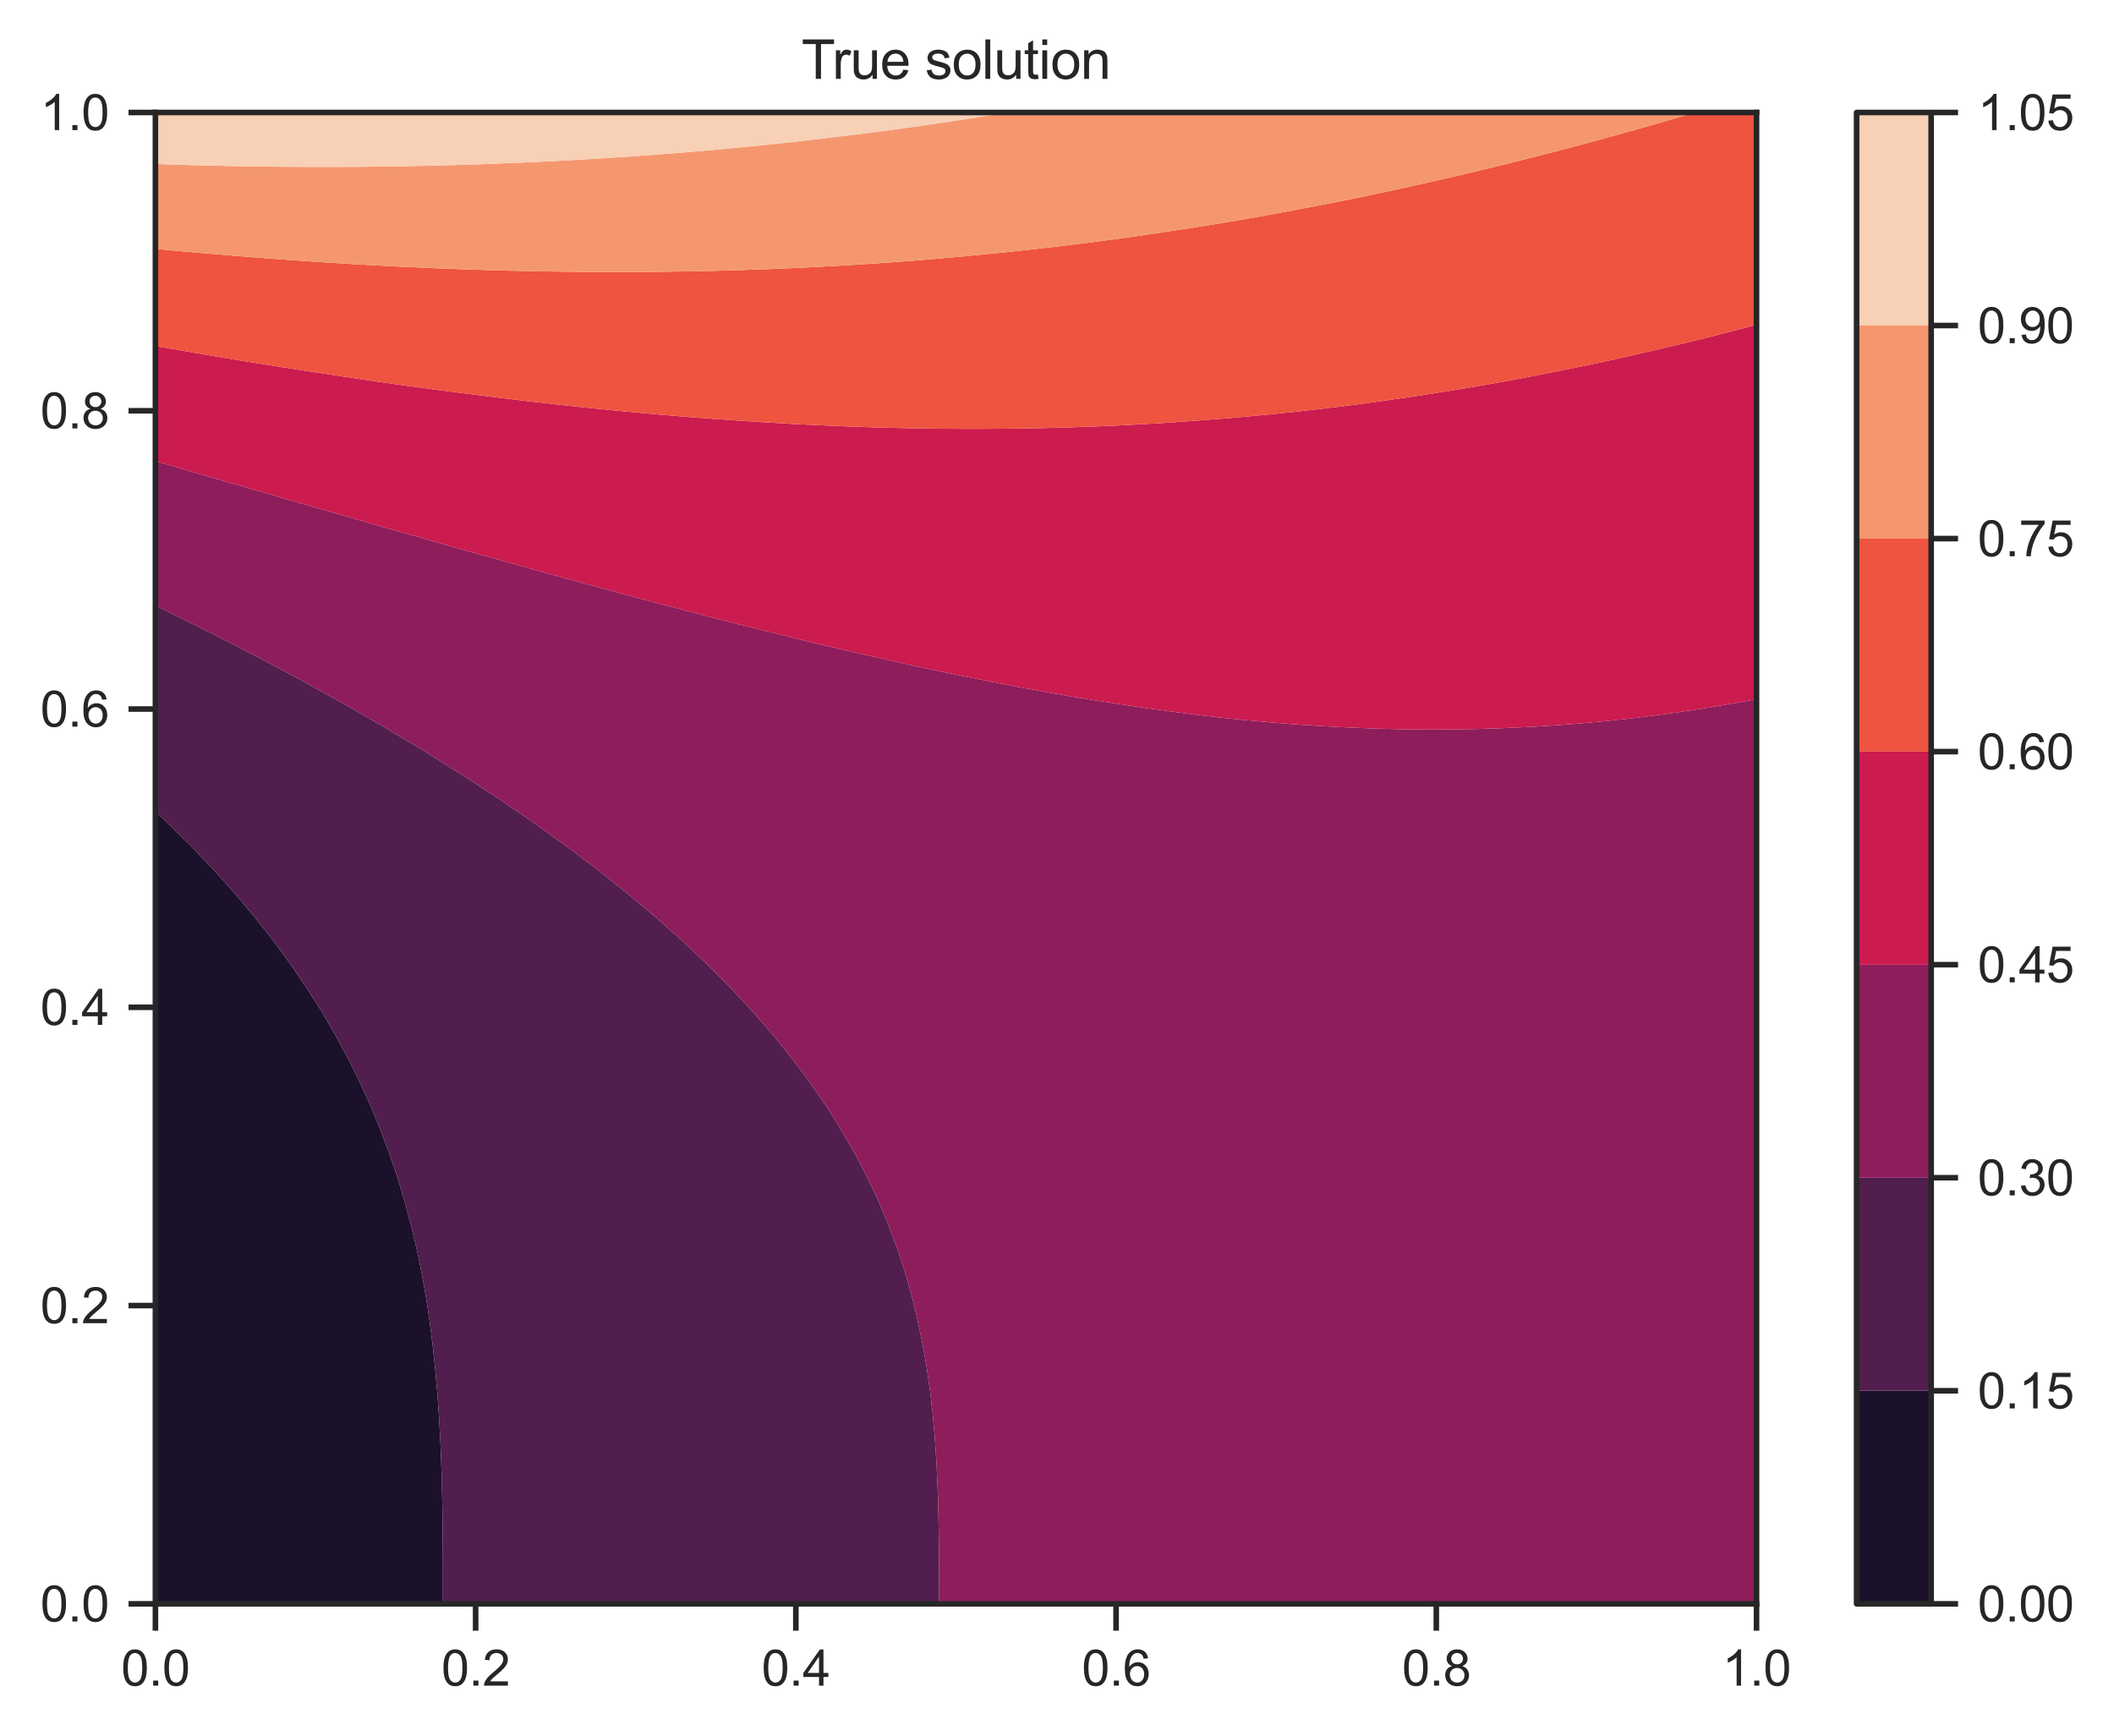 <?xml version="1.0" encoding="utf-8" standalone="no"?>
<!DOCTYPE svg PUBLIC "-//W3C//DTD SVG 1.1//EN"
  "http://www.w3.org/Graphics/SVG/1.1/DTD/svg11.dtd">
<svg xmlns:xlink="http://www.w3.org/1999/xlink" width="377.215pt" height="309.731pt" viewBox="0 0 377.215 309.731" xmlns="http://www.w3.org/2000/svg" version="1.1">
 <defs>
  <style type="text/css">*{stroke-linejoin: round; stroke-linecap: butt}</style>
 </defs>
 <g id="figure_1">
  <g id="patch_1">
   <path d="M 0 309.731 
L 377.215 309.731 
L 377.215 0 
L 0 0 
z
" style="fill: #ffffff"/>
  </g>
  <g id="axes_1">
   <g id="patch_2">
    <path d="M 27.732 286.183 
L 313.428 286.183 
L 313.428 20.072 
L 27.732 20.072 
z
" style="fill: #ffffff"/>
   </g>
   <g id="matplotlib.axis_1">
    <g id="xtick_1">
     <g id="line2d_1">
      <defs>
       <path id="m7292c9a849" d="M 0 0 
L 0 4.8 
" style="stroke: #262626"/>
      </defs>
      <g>
       <use xlink:href="#m7292c9a849" x="27.732" y="286.183" style="fill: #262626; stroke: #262626"/>
      </g>
     </g>
     <g id="text_1">
      <!-- 0.0 -->
      <g style="fill: #262626" transform="translate(21.616 300.782) scale(0.088 -0.088)">
       <defs>
        <path id="ArialMT-30" d="M 266 2259 
Q 266 3072 433 3567 
Q 600 4063 929 4331 
Q 1259 4600 1759 4600 
Q 2128 4600 2406 4451 
Q 2684 4303 2865 4023 
Q 3047 3744 3150 3342 
Q 3253 2941 3253 2259 
Q 3253 1453 3087 958 
Q 2922 463 2592 192 
Q 2263 -78 1759 -78 
Q 1097 -78 719 397 
Q 266 969 266 2259 
z
M 844 2259 
Q 844 1131 1108 757 
Q 1372 384 1759 384 
Q 2147 384 2411 759 
Q 2675 1134 2675 2259 
Q 2675 3391 2411 3762 
Q 2147 4134 1753 4134 
Q 1366 4134 1134 3806 
Q 844 3388 844 2259 
z
" transform="scale(0.016)"/>
        <path id="ArialMT-2e" d="M 581 0 
L 581 641 
L 1222 641 
L 1222 0 
L 581 0 
z
" transform="scale(0.016)"/>
       </defs>
       <use xlink:href="#ArialMT-30"/>
       <use xlink:href="#ArialMT-2e" x="55.615"/>
       <use xlink:href="#ArialMT-30" x="83.398"/>
      </g>
     </g>
    </g>
    <g id="xtick_2">
     <g id="line2d_2">
      <g>
       <use xlink:href="#m7292c9a849" x="84.871" y="286.183" style="fill: #262626; stroke: #262626"/>
      </g>
     </g>
     <g id="text_2">
      <!-- 0.2 -->
      <g style="fill: #262626" transform="translate(78.755 300.782) scale(0.088 -0.088)">
       <defs>
        <path id="ArialMT-32" d="M 3222 541 
L 3222 0 
L 194 0 
Q 188 203 259 391 
Q 375 700 629 1000 
Q 884 1300 1366 1694 
Q 2113 2306 2375 2664 
Q 2638 3022 2638 3341 
Q 2638 3675 2398 3904 
Q 2159 4134 1775 4134 
Q 1369 4134 1125 3890 
Q 881 3647 878 3216 
L 300 3275 
Q 359 3922 746 4261 
Q 1134 4600 1788 4600 
Q 2447 4600 2831 4234 
Q 3216 3869 3216 3328 
Q 3216 3053 3103 2787 
Q 2991 2522 2730 2228 
Q 2469 1934 1863 1422 
Q 1356 997 1212 845 
Q 1069 694 975 541 
L 3222 541 
z
" transform="scale(0.016)"/>
       </defs>
       <use xlink:href="#ArialMT-30"/>
       <use xlink:href="#ArialMT-2e" x="55.615"/>
       <use xlink:href="#ArialMT-32" x="83.398"/>
      </g>
     </g>
    </g>
    <g id="xtick_3">
     <g id="line2d_3">
      <g>
       <use xlink:href="#m7292c9a849" x="142.01" y="286.183" style="fill: #262626; stroke: #262626"/>
      </g>
     </g>
     <g id="text_3">
      <!-- 0.4 -->
      <g style="fill: #262626" transform="translate(135.894 300.782) scale(0.088 -0.088)">
       <defs>
        <path id="ArialMT-34" d="M 2069 0 
L 2069 1097 
L 81 1097 
L 81 1613 
L 2172 4581 
L 2631 4581 
L 2631 1613 
L 3250 1613 
L 3250 1097 
L 2631 1097 
L 2631 0 
L 2069 0 
z
M 2069 1613 
L 2069 3678 
L 634 1613 
L 2069 1613 
z
" transform="scale(0.016)"/>
       </defs>
       <use xlink:href="#ArialMT-30"/>
       <use xlink:href="#ArialMT-2e" x="55.615"/>
       <use xlink:href="#ArialMT-34" x="83.398"/>
      </g>
     </g>
    </g>
    <g id="xtick_4">
     <g id="line2d_4">
      <g>
       <use xlink:href="#m7292c9a849" x="199.15" y="286.183" style="fill: #262626; stroke: #262626"/>
      </g>
     </g>
     <g id="text_4">
      <!-- 0.6 -->
      <g style="fill: #262626" transform="translate(193.034 300.782) scale(0.088 -0.088)">
       <defs>
        <path id="ArialMT-36" d="M 3184 3459 
L 2625 3416 
Q 2550 3747 2413 3897 
Q 2184 4138 1850 4138 
Q 1581 4138 1378 3988 
Q 1113 3794 959 3422 
Q 806 3050 800 2363 
Q 1003 2672 1297 2822 
Q 1591 2972 1913 2972 
Q 2475 2972 2870 2558 
Q 3266 2144 3266 1488 
Q 3266 1056 3080 686 
Q 2894 316 2569 119 
Q 2244 -78 1831 -78 
Q 1128 -78 684 439 
Q 241 956 241 2144 
Q 241 3472 731 4075 
Q 1159 4600 1884 4600 
Q 2425 4600 2770 4297 
Q 3116 3994 3184 3459 
z
M 888 1484 
Q 888 1194 1011 928 
Q 1134 663 1356 523 
Q 1578 384 1822 384 
Q 2178 384 2434 671 
Q 2691 959 2691 1453 
Q 2691 1928 2437 2201 
Q 2184 2475 1800 2475 
Q 1419 2475 1153 2201 
Q 888 1928 888 1484 
z
" transform="scale(0.016)"/>
       </defs>
       <use xlink:href="#ArialMT-30"/>
       <use xlink:href="#ArialMT-2e" x="55.615"/>
       <use xlink:href="#ArialMT-36" x="83.398"/>
      </g>
     </g>
    </g>
    <g id="xtick_5">
     <g id="line2d_5">
      <g>
       <use xlink:href="#m7292c9a849" x="256.289" y="286.183" style="fill: #262626; stroke: #262626"/>
      </g>
     </g>
     <g id="text_5">
      <!-- 0.8 -->
      <g style="fill: #262626" transform="translate(250.173 300.782) scale(0.088 -0.088)">
       <defs>
        <path id="ArialMT-38" d="M 1131 2484 
Q 781 2613 612 2850 
Q 444 3088 444 3419 
Q 444 3919 803 4259 
Q 1163 4600 1759 4600 
Q 2359 4600 2725 4251 
Q 3091 3903 3091 3403 
Q 3091 3084 2923 2848 
Q 2756 2613 2416 2484 
Q 2838 2347 3058 2040 
Q 3278 1734 3278 1309 
Q 3278 722 2862 322 
Q 2447 -78 1769 -78 
Q 1091 -78 675 323 
Q 259 725 259 1325 
Q 259 1772 486 2073 
Q 713 2375 1131 2484 
z
M 1019 3438 
Q 1019 3113 1228 2906 
Q 1438 2700 1772 2700 
Q 2097 2700 2305 2904 
Q 2513 3109 2513 3406 
Q 2513 3716 2298 3927 
Q 2084 4138 1766 4138 
Q 1444 4138 1231 3931 
Q 1019 3725 1019 3438 
z
M 838 1322 
Q 838 1081 952 856 
Q 1066 631 1291 507 
Q 1516 384 1775 384 
Q 2178 384 2440 643 
Q 2703 903 2703 1303 
Q 2703 1709 2433 1975 
Q 2163 2241 1756 2241 
Q 1359 2241 1098 1978 
Q 838 1716 838 1322 
z
" transform="scale(0.016)"/>
       </defs>
       <use xlink:href="#ArialMT-30"/>
       <use xlink:href="#ArialMT-2e" x="55.615"/>
       <use xlink:href="#ArialMT-38" x="83.398"/>
      </g>
     </g>
    </g>
    <g id="xtick_6">
     <g id="line2d_6">
      <g>
       <use xlink:href="#m7292c9a849" x="313.428" y="286.183" style="fill: #262626; stroke: #262626"/>
      </g>
     </g>
     <g id="text_6">
      <!-- 1.0 -->
      <g style="fill: #262626" transform="translate(307.312 300.782) scale(0.088 -0.088)">
       <defs>
        <path id="ArialMT-31" d="M 2384 0 
L 1822 0 
L 1822 3584 
Q 1619 3391 1289 3197 
Q 959 3003 697 2906 
L 697 3450 
Q 1169 3672 1522 3987 
Q 1875 4303 2022 4600 
L 2384 4600 
L 2384 0 
z
" transform="scale(0.016)"/>
       </defs>
       <use xlink:href="#ArialMT-31"/>
       <use xlink:href="#ArialMT-2e" x="55.615"/>
       <use xlink:href="#ArialMT-30" x="83.398"/>
      </g>
     </g>
    </g>
   </g>
   <g id="matplotlib.axis_2">
    <g id="ytick_1">
     <g id="line2d_7">
      <defs>
       <path id="m49b1589ac5" d="M 0 0 
L -4.8 0 
" style="stroke: #262626"/>
      </defs>
      <g>
       <use xlink:href="#m49b1589ac5" x="27.732" y="286.183" style="fill: #262626; stroke: #262626"/>
      </g>
     </g>
     <g id="text_7">
      <!-- 0.0 -->
      <g style="fill: #262626" transform="translate(7.2 289.333) scale(0.088 -0.088)">
       <use xlink:href="#ArialMT-30"/>
       <use xlink:href="#ArialMT-2e" x="55.615"/>
       <use xlink:href="#ArialMT-30" x="83.398"/>
      </g>
     </g>
    </g>
    <g id="ytick_2">
     <g id="line2d_8">
      <g>
       <use xlink:href="#m49b1589ac5" x="27.732" y="232.961" style="fill: #262626; stroke: #262626"/>
      </g>
     </g>
     <g id="text_8">
      <!-- 0.2 -->
      <g style="fill: #262626" transform="translate(7.2 236.111) scale(0.088 -0.088)">
       <use xlink:href="#ArialMT-30"/>
       <use xlink:href="#ArialMT-2e" x="55.615"/>
       <use xlink:href="#ArialMT-32" x="83.398"/>
      </g>
     </g>
    </g>
    <g id="ytick_3">
     <g id="line2d_9">
      <g>
       <use xlink:href="#m49b1589ac5" x="27.732" y="179.739" style="fill: #262626; stroke: #262626"/>
      </g>
     </g>
     <g id="text_9">
      <!-- 0.4 -->
      <g style="fill: #262626" transform="translate(7.2 182.888) scale(0.088 -0.088)">
       <use xlink:href="#ArialMT-30"/>
       <use xlink:href="#ArialMT-2e" x="55.615"/>
       <use xlink:href="#ArialMT-34" x="83.398"/>
      </g>
     </g>
    </g>
    <g id="ytick_4">
     <g id="line2d_10">
      <g>
       <use xlink:href="#m49b1589ac5" x="27.732" y="126.516" style="fill: #262626; stroke: #262626"/>
      </g>
     </g>
     <g id="text_10">
      <!-- 0.6 -->
      <g style="fill: #262626" transform="translate(7.2 129.666) scale(0.088 -0.088)">
       <use xlink:href="#ArialMT-30"/>
       <use xlink:href="#ArialMT-2e" x="55.615"/>
       <use xlink:href="#ArialMT-36" x="83.398"/>
      </g>
     </g>
    </g>
    <g id="ytick_5">
     <g id="line2d_11">
      <g>
       <use xlink:href="#m49b1589ac5" x="27.732" y="73.294" style="fill: #262626; stroke: #262626"/>
      </g>
     </g>
     <g id="text_11">
      <!-- 0.8 -->
      <g style="fill: #262626" transform="translate(7.2 76.443) scale(0.088 -0.088)">
       <use xlink:href="#ArialMT-30"/>
       <use xlink:href="#ArialMT-2e" x="55.615"/>
       <use xlink:href="#ArialMT-38" x="83.398"/>
      </g>
     </g>
    </g>
    <g id="ytick_6">
     <g id="line2d_12">
      <g>
       <use xlink:href="#m49b1589ac5" x="27.732" y="20.072" style="fill: #262626; stroke: #262626"/>
      </g>
     </g>
     <g id="text_12">
      <!-- 1.0 -->
      <g style="fill: #262626" transform="translate(7.2 23.221) scale(0.088 -0.088)">
       <use xlink:href="#ArialMT-31"/>
       <use xlink:href="#ArialMT-2e" x="55.615"/>
       <use xlink:href="#ArialMT-30" x="83.398"/>
      </g>
     </g>
    </g>
   </g>
   <g id="QuadContourSet_1">
    <path d="M 32.267 286.183 
L 36.802 286.183 
L 41.337 286.183 
L 45.871 286.183 
L 50.406 286.183 
L 54.941 286.183 
L 59.476 286.183 
L 64.011 286.183 
L 68.546 286.183 
L 73.081 286.183 
L 77.615 286.183 
L 79.029 286.183 
L 79.028 281.959 
L 79.018 277.736 
L 78.991 273.512 
L 78.939 269.288 
L 78.854 265.063 
L 78.726 260.839 
L 78.547 256.615 
L 78.309 252.392 
L 78.003 248.167 
L 77.62 243.944 
L 77.615 243.9 
L 77.167 239.72 
L 76.622 235.495 
L 75.975 231.272 
L 75.216 227.048 
L 74.336 222.823 
L 73.325 218.6 
L 73.081 217.705 
L 72.201 214.375 
L 70.936 210.151 
L 69.508 205.928 
L 68.546 203.385 
L 67.928 201.703 
L 66.198 197.48 
L 64.271 193.256 
L 64.011 192.74 
L 62.195 189.031 
L 59.905 184.808 
L 59.476 184.085 
L 57.447 180.583 
L 54.941 176.652 
L 54.759 176.359 
L 51.894 172.136 
L 50.406 170.13 
L 48.799 167.911 
L 45.871 164.206 
L 45.471 163.688 
L 41.928 159.464 
L 41.337 158.814 
L 38.154 155.239 
L 36.802 153.838 
L 34.134 151.016 
L 32.267 149.189 
L 29.863 146.792 
L 27.732 144.822 
L 27.732 146.792 
L 27.732 151.016 
L 27.732 155.239 
L 27.732 159.464 
L 27.732 163.688 
L 27.732 167.911 
L 27.732 172.136 
L 27.732 176.359 
L 27.732 180.583 
L 27.732 184.808 
L 27.732 189.031 
L 27.732 193.256 
L 27.732 197.48 
L 27.732 201.703 
L 27.732 205.928 
L 27.732 210.151 
L 27.732 214.375 
L 27.732 218.6 
L 27.732 222.823 
L 27.732 227.048 
L 27.732 231.272 
L 27.732 235.495 
L 27.732 239.72 
L 27.732 243.944 
L 27.732 248.167 
L 27.732 252.392 
L 27.732 256.615 
L 27.732 260.839 
L 27.732 265.063 
L 27.732 269.288 
L 27.732 273.512 
L 27.732 277.736 
L 27.732 281.959 
L 27.732 286.183 
z
" clip-path="url(#p1ebe9b7bc0)" style="fill: #1b112b"/>
    <path d="M 82.15 286.183 
L 86.685 286.183 
L 91.22 286.183 
L 95.755 286.183 
L 100.29 286.183 
L 104.825 286.183 
L 109.359 286.183 
L 113.894 286.183 
L 118.429 286.183 
L 122.964 286.183 
L 127.499 286.183 
L 132.034 286.183 
L 136.569 286.183 
L 141.103 286.183 
L 145.638 286.183 
L 150.173 286.183 
L 154.708 286.183 
L 159.243 286.183 
L 163.778 286.183 
L 167.567 286.183 
L 167.565 281.959 
L 167.549 277.736 
L 167.507 273.512 
L 167.426 269.288 
L 167.291 265.063 
L 167.09 260.839 
L 166.809 256.615 
L 166.435 252.392 
L 165.952 248.167 
L 165.347 243.944 
L 164.604 239.72 
L 163.778 235.821 
L 163.712 235.495 
L 162.695 231.272 
L 161.5 227.048 
L 160.109 222.823 
L 159.243 220.541 
L 158.536 218.6 
L 156.777 214.375 
L 154.773 210.151 
L 154.708 210.029 
L 152.599 205.928 
L 150.173 201.747 
L 150.149 201.703 
L 147.513 197.48 
L 145.638 194.79 
L 144.605 193.256 
L 141.443 189.031 
L 141.103 188.621 
L 138.053 184.808 
L 136.569 183.127 
L 134.391 180.583 
L 132.034 178.082 
L 130.459 176.359 
L 127.499 173.409 
L 126.257 172.136 
L 122.964 169.048 
L 121.785 167.911 
L 118.429 164.948 
L 117.039 163.688 
L 113.894 161.068 
L 112.016 159.464 
L 109.359 157.375 
L 106.708 155.239 
L 104.825 153.84 
L 101.107 151.016 
L 100.29 150.441 
L 95.755 147.181 
L 95.226 146.792 
L 91.22 144.059 
L 89.076 142.567 
L 86.685 141.024 
L 82.609 138.344 
L 82.15 138.063 
L 77.615 135.226 
L 75.88 134.119 
L 73.081 132.458 
L 68.83 129.895 
L 68.546 129.736 
L 64.011 127.126 
L 61.521 125.671 
L 59.476 124.556 
L 54.941 122.04 
L 53.895 121.448 
L 50.406 119.601 
L 45.966 117.224 
L 45.871 117.176 
L 41.337 114.85 
L 37.768 112.999 
L 36.802 112.53 
L 32.267 110.282 
L 29.265 108.775 
L 27.732 108.054 
L 27.732 108.775 
L 27.732 112.999 
L 27.732 117.224 
L 27.732 121.448 
L 27.732 125.671 
L 27.732 129.895 
L 27.732 134.119 
L 27.732 138.344 
L 27.732 142.567 
L 27.732 144.822 
L 29.863 146.792 
L 32.267 149.189 
L 34.134 151.016 
L 36.802 153.838 
L 38.154 155.239 
L 41.337 158.814 
L 41.928 159.464 
L 45.471 163.688 
L 45.871 164.206 
L 48.799 167.911 
L 50.406 170.13 
L 51.894 172.136 
L 54.759 176.359 
L 54.941 176.652 
L 57.447 180.583 
L 59.476 184.085 
L 59.905 184.808 
L 62.195 189.031 
L 64.011 192.74 
L 64.271 193.256 
L 66.198 197.48 
L 67.928 201.703 
L 68.546 203.385 
L 69.508 205.928 
L 70.936 210.151 
L 72.201 214.375 
L 73.081 217.705 
L 73.325 218.6 
L 74.336 222.823 
L 75.216 227.048 
L 75.975 231.272 
L 76.622 235.495 
L 77.167 239.72 
L 77.615 243.9 
L 77.62 243.944 
L 78.003 248.167 
L 78.309 252.392 
L 78.547 256.615 
L 78.726 260.839 
L 78.854 265.063 
L 78.939 269.288 
L 78.991 273.512 
L 79.018 277.736 
L 79.028 281.959 
L 79.029 286.183 
z
" clip-path="url(#p1ebe9b7bc0)" style="fill: #511e4d"/>
    <path d="M 168.313 286.183 
L 172.847 286.183 
L 177.382 286.183 
L 181.917 286.183 
L 186.452 286.183 
L 190.987 286.183 
L 195.522 286.183 
L 200.057 286.183 
L 204.591 286.183 
L 209.126 286.183 
L 213.661 286.183 
L 218.196 286.183 
L 222.731 286.183 
L 227.266 286.183 
L 231.801 286.183 
L 236.335 286.183 
L 240.87 286.183 
L 245.405 286.183 
L 249.94 286.183 
L 254.475 286.183 
L 259.01 286.183 
L 263.545 286.183 
L 268.079 286.183 
L 272.614 286.183 
L 277.149 286.183 
L 281.684 286.183 
L 286.219 286.183 
L 290.754 286.183 
L 295.289 286.183 
L 299.823 286.183 
L 304.358 286.183 
L 308.893 286.183 
L 313.428 286.183 
L 313.428 281.959 
L 313.428 277.736 
L 313.428 273.512 
L 313.428 269.288 
L 313.428 265.063 
L 313.428 260.839 
L 313.428 256.615 
L 313.428 252.392 
L 313.428 248.167 
L 313.428 243.944 
L 313.428 239.72 
L 313.428 235.495 
L 313.428 231.272 
L 313.428 227.048 
L 313.428 222.823 
L 313.428 218.6 
L 313.428 214.375 
L 313.428 210.151 
L 313.428 205.928 
L 313.428 201.703 
L 313.428 197.48 
L 313.428 193.256 
L 313.428 189.031 
L 313.428 184.808 
L 313.428 180.583 
L 313.428 176.359 
L 313.428 172.136 
L 313.428 167.911 
L 313.428 163.688 
L 313.428 159.464 
L 313.428 155.239 
L 313.428 151.016 
L 313.428 146.792 
L 313.428 142.567 
L 313.428 138.344 
L 313.428 134.119 
L 313.428 129.895 
L 313.428 125.671 
L 313.428 124.774 
L 308.893 125.579 
L 308.328 125.671 
L 304.358 126.347 
L 299.823 127.045 
L 295.289 127.669 
L 290.754 128.221 
L 286.219 128.702 
L 281.684 129.112 
L 277.149 129.454 
L 272.614 129.727 
L 268.937 129.895 
L 268.079 129.936 
L 263.545 130.085 
L 259.01 130.165 
L 254.475 130.178 
L 249.94 130.125 
L 245.405 130.006 
L 242.668 129.895 
L 240.87 129.828 
L 236.335 129.595 
L 231.801 129.303 
L 227.266 128.953 
L 222.731 128.546 
L 218.196 128.083 
L 213.661 127.565 
L 209.126 126.992 
L 204.591 126.366 
L 200.057 125.687 
L 199.964 125.671 
L 195.522 124.993 
L 190.987 124.251 
L 186.452 123.461 
L 181.917 122.625 
L 177.382 121.742 
L 175.959 121.448 
L 172.847 120.845 
L 168.313 119.921 
L 163.778 118.955 
L 159.243 117.948 
L 156.124 117.224 
L 154.708 116.916 
L 150.173 115.881 
L 145.638 114.809 
L 141.103 113.7 
L 138.346 112.999 
L 136.569 112.576 
L 132.034 111.452 
L 127.499 110.294 
L 122.964 109.103 
L 121.762 108.775 
L 118.429 107.922 
L 113.894 106.726 
L 109.359 105.499 
L 105.951 104.552 
L 104.825 104.257 
L 100.29 103.031 
L 95.755 101.778 
L 91.22 100.497 
L 90.639 100.328 
L 86.685 99.241 
L 82.15 97.968 
L 77.615 96.67 
L 75.689 96.103 
L 73.081 95.381 
L 68.546 94.094 
L 64.011 92.785 
L 60.941 91.879 
L 59.476 91.472 
L 54.941 90.177 
L 50.406 88.862 
L 46.316 87.656 
L 45.871 87.532 
L 41.337 86.233 
L 36.802 84.916 
L 32.267 83.581 
L 31.773 83.431 
L 27.732 82.277 
L 27.732 83.431 
L 27.732 87.656 
L 27.732 91.879 
L 27.732 96.103 
L 27.732 100.328 
L 27.732 104.552 
L 27.732 108.054 
L 29.265 108.775 
L 32.267 110.282 
L 36.802 112.53 
L 37.768 112.999 
L 41.337 114.85 
L 45.871 117.176 
L 45.966 117.224 
L 50.406 119.601 
L 53.895 121.448 
L 54.941 122.04 
L 59.476 124.556 
L 61.521 125.671 
L 64.011 127.126 
L 68.546 129.736 
L 68.83 129.895 
L 73.081 132.458 
L 75.88 134.119 
L 77.615 135.226 
L 82.15 138.063 
L 82.609 138.344 
L 86.685 141.024 
L 89.076 142.567 
L 91.22 144.059 
L 95.226 146.792 
L 95.755 147.181 
L 100.29 150.441 
L 101.107 151.016 
L 104.825 153.84 
L 106.708 155.239 
L 109.359 157.375 
L 112.016 159.464 
L 113.894 161.068 
L 117.039 163.688 
L 118.429 164.948 
L 121.785 167.911 
L 122.964 169.048 
L 126.257 172.136 
L 127.499 173.409 
L 130.459 176.359 
L 132.034 178.082 
L 134.391 180.583 
L 136.569 183.127 
L 138.053 184.808 
L 141.103 188.621 
L 141.443 189.031 
L 144.605 193.256 
L 145.638 194.79 
L 147.513 197.48 
L 150.149 201.703 
L 150.173 201.747 
L 152.599 205.928 
L 154.708 210.029 
L 154.773 210.151 
L 156.777 214.375 
L 158.536 218.6 
L 159.243 220.541 
L 160.109 222.823 
L 161.5 227.048 
L 162.695 231.272 
L 163.712 235.495 
L 163.778 235.821 
L 164.604 239.72 
L 165.347 243.944 
L 165.952 248.167 
L 166.435 252.392 
L 166.809 256.615 
L 167.09 260.839 
L 167.291 265.063 
L 167.426 269.288 
L 167.507 273.512 
L 167.549 277.736 
L 167.565 281.959 
L 167.567 286.183 
z
" clip-path="url(#p1ebe9b7bc0)" style="fill: #8e1d5b"/>
    <path d="M 245.405 130.006 
L 249.94 130.125 
L 254.475 130.178 
L 259.01 130.165 
L 263.545 130.085 
L 268.079 129.936 
L 268.937 129.895 
L 272.614 129.727 
L 277.149 129.454 
L 281.684 129.112 
L 286.219 128.702 
L 290.754 128.221 
L 295.289 127.669 
L 299.823 127.045 
L 304.358 126.347 
L 308.328 125.671 
L 308.893 125.579 
L 313.428 124.774 
L 313.428 121.448 
L 313.428 117.224 
L 313.428 112.999 
L 313.428 108.775 
L 313.428 104.552 
L 313.428 100.328 
L 313.428 96.103 
L 313.428 91.879 
L 313.428 87.656 
L 313.428 83.431 
L 313.428 79.207 
L 313.428 74.984 
L 313.428 70.76 
L 313.428 66.535 
L 313.428 62.312 
L 313.428 58.087 
L 313.428 57.942 
L 312.867 58.087 
L 308.893 59.143 
L 304.358 60.3 
L 299.823 61.408 
L 295.966 62.312 
L 295.289 62.474 
L 290.754 63.525 
L 286.219 64.528 
L 281.684 65.483 
L 277.149 66.391 
L 276.4 66.535 
L 272.614 67.281 
L 268.079 68.13 
L 263.545 68.932 
L 259.01 69.688 
L 254.475 70.399 
L 252.038 70.76 
L 249.94 71.078 
L 245.405 71.725 
L 240.87 72.329 
L 236.335 72.888 
L 231.801 73.404 
L 227.266 73.877 
L 222.731 74.308 
L 218.196 74.698 
L 214.501 74.984 
L 213.661 75.05 
L 209.126 75.372 
L 204.591 75.653 
L 200.057 75.893 
L 195.522 76.094 
L 190.987 76.256 
L 186.452 76.38 
L 181.917 76.465 
L 177.382 76.513 
L 172.847 76.525 
L 168.313 76.5 
L 163.778 76.44 
L 159.243 76.345 
L 154.708 76.216 
L 150.173 76.052 
L 145.638 75.856 
L 141.103 75.626 
L 136.569 75.364 
L 132.034 75.071 
L 130.827 74.984 
L 127.499 74.755 
L 122.964 74.414 
L 118.429 74.043 
L 113.894 73.643 
L 109.359 73.216 
L 104.825 72.76 
L 100.29 72.277 
L 95.755 71.767 
L 91.22 71.231 
L 87.425 70.76 
L 86.685 70.672 
L 82.15 70.107 
L 77.615 69.518 
L 73.081 68.904 
L 68.546 68.267 
L 64.011 67.607 
L 59.476 66.924 
L 56.997 66.535 
L 54.941 66.23 
L 50.406 65.53 
L 45.871 64.81 
L 41.337 64.068 
L 36.802 63.306 
L 32.267 62.525 
L 31.074 62.312 
L 27.732 61.745 
L 27.732 62.312 
L 27.732 66.535 
L 27.732 70.76 
L 27.732 74.984 
L 27.732 79.207 
L 27.732 82.277 
L 31.773 83.431 
L 32.267 83.581 
L 36.802 84.916 
L 41.337 86.233 
L 45.871 87.532 
L 46.316 87.656 
L 50.406 88.862 
L 54.941 90.177 
L 59.476 91.472 
L 60.941 91.879 
L 64.011 92.785 
L 68.546 94.094 
L 73.081 95.381 
L 75.689 96.103 
L 77.615 96.67 
L 82.15 97.968 
L 86.685 99.241 
L 90.639 100.328 
L 91.22 100.497 
L 95.755 101.778 
L 100.29 103.031 
L 104.825 104.257 
L 105.951 104.552 
L 109.359 105.499 
L 113.894 106.726 
L 118.429 107.922 
L 121.762 108.775 
L 122.964 109.103 
L 127.499 110.294 
L 132.034 111.452 
L 136.569 112.576 
L 138.346 112.999 
L 141.103 113.7 
L 145.638 114.809 
L 150.173 115.881 
L 154.708 116.916 
L 156.124 117.224 
L 159.243 117.948 
L 163.778 118.955 
L 168.313 119.921 
L 172.847 120.845 
L 175.959 121.448 
L 177.382 121.742 
L 181.917 122.625 
L 186.452 123.461 
L 190.987 124.251 
L 195.522 124.993 
L 199.964 125.671 
L 200.057 125.687 
L 204.591 126.366 
L 209.126 126.992 
L 213.661 127.565 
L 218.196 128.083 
L 222.731 128.546 
L 227.266 128.953 
L 231.801 129.303 
L 236.335 129.595 
L 240.87 129.828 
L 242.668 129.895 
z
" clip-path="url(#p1ebe9b7bc0)" style="fill: #cb1b4f"/>
    <path d="M 132.034 75.071 
L 136.569 75.364 
L 141.103 75.626 
L 145.638 75.856 
L 150.173 76.052 
L 154.708 76.216 
L 159.243 76.345 
L 163.778 76.44 
L 168.313 76.5 
L 172.847 76.525 
L 177.382 76.513 
L 181.917 76.465 
L 186.452 76.38 
L 190.987 76.256 
L 195.522 76.094 
L 200.057 75.893 
L 204.591 75.653 
L 209.126 75.372 
L 213.661 75.05 
L 214.501 74.984 
L 218.196 74.698 
L 222.731 74.308 
L 227.266 73.877 
L 231.801 73.404 
L 236.335 72.888 
L 240.87 72.329 
L 245.405 71.725 
L 249.94 71.078 
L 252.038 70.76 
L 254.475 70.399 
L 259.01 69.688 
L 263.545 68.932 
L 268.079 68.13 
L 272.614 67.281 
L 276.4 66.535 
L 277.149 66.391 
L 281.684 65.483 
L 286.219 64.528 
L 290.754 63.525 
L 295.289 62.474 
L 295.966 62.312 
L 299.823 61.408 
L 304.358 60.3 
L 308.893 59.143 
L 312.867 58.087 
L 313.428 57.942 
L 313.428 53.864 
L 313.428 49.639 
L 313.428 45.416 
L 313.428 41.191 
L 313.428 36.968 
L 313.428 32.743 
L 313.428 28.52 
L 313.428 24.296 
L 313.428 20.072 
L 308.893 20.072 
L 304.358 20.072 
L 302.365 20.072 
L 299.823 20.835 
L 295.289 22.164 
L 290.754 23.449 
L 287.678 24.296 
L 286.219 24.704 
L 281.684 25.943 
L 277.149 27.14 
L 272.614 28.294 
L 271.709 28.52 
L 268.079 29.437 
L 263.545 30.545 
L 259.01 31.612 
L 254.475 32.637 
L 253.994 32.743 
L 249.94 33.653 
L 245.405 34.631 
L 240.87 35.568 
L 236.335 36.467 
L 233.709 36.968 
L 231.801 37.338 
L 227.266 38.187 
L 222.731 38.997 
L 218.196 39.769 
L 213.661 40.502 
L 209.172 41.191 
L 209.126 41.199 
L 204.591 41.882 
L 200.057 42.527 
L 195.522 43.136 
L 190.987 43.708 
L 186.452 44.245 
L 181.917 44.747 
L 177.382 45.214 
L 175.29 45.416 
L 172.847 45.655 
L 168.313 46.07 
L 163.778 46.45 
L 159.243 46.796 
L 154.708 47.109 
L 150.173 47.39 
L 145.638 47.639 
L 141.103 47.857 
L 136.569 48.043 
L 132.034 48.199 
L 127.499 48.325 
L 122.964 48.422 
L 118.429 48.489 
L 113.894 48.527 
L 109.359 48.538 
L 104.825 48.521 
L 100.29 48.476 
L 95.755 48.405 
L 91.22 48.307 
L 86.685 48.183 
L 82.15 48.034 
L 77.615 47.859 
L 73.081 47.659 
L 68.546 47.435 
L 64.011 47.188 
L 59.476 46.916 
L 54.941 46.621 
L 50.406 46.303 
L 45.871 45.963 
L 41.337 45.6 
L 39.178 45.416 
L 36.802 45.222 
L 32.267 44.83 
L 27.732 44.418 
L 27.732 45.416 
L 27.732 49.639 
L 27.732 53.864 
L 27.732 58.087 
L 27.732 61.745 
L 31.074 62.312 
L 32.267 62.525 
L 36.802 63.306 
L 41.337 64.068 
L 45.871 64.81 
L 50.406 65.53 
L 54.941 66.23 
L 56.997 66.535 
L 59.476 66.924 
L 64.011 67.607 
L 68.546 68.267 
L 73.081 68.904 
L 77.615 69.518 
L 82.15 70.107 
L 86.685 70.672 
L 87.425 70.76 
L 91.22 71.231 
L 95.755 71.767 
L 100.29 72.277 
L 104.825 72.76 
L 109.359 73.216 
L 113.894 73.643 
L 118.429 74.043 
L 122.964 74.414 
L 127.499 74.755 
L 130.827 74.984 
z
" clip-path="url(#p1ebe9b7bc0)" style="fill: #ee543f"/>
    <path d="M 41.337 45.6 
L 45.871 45.963 
L 50.406 46.303 
L 54.941 46.621 
L 59.476 46.916 
L 64.011 47.188 
L 68.546 47.435 
L 73.081 47.659 
L 77.615 47.859 
L 82.15 48.034 
L 86.685 48.183 
L 91.22 48.307 
L 95.755 48.405 
L 100.29 48.476 
L 104.825 48.521 
L 109.359 48.538 
L 113.894 48.527 
L 118.429 48.489 
L 122.964 48.422 
L 127.499 48.325 
L 132.034 48.199 
L 136.569 48.043 
L 141.103 47.857 
L 145.638 47.639 
L 150.173 47.39 
L 154.708 47.109 
L 159.243 46.796 
L 163.778 46.45 
L 168.313 46.07 
L 172.847 45.655 
L 175.29 45.416 
L 177.382 45.214 
L 181.917 44.747 
L 186.452 44.245 
L 190.987 43.708 
L 195.522 43.136 
L 200.057 42.527 
L 204.591 41.882 
L 209.126 41.199 
L 209.172 41.191 
L 213.661 40.502 
L 218.196 39.769 
L 222.731 38.997 
L 227.266 38.187 
L 231.801 37.338 
L 233.709 36.968 
L 236.335 36.467 
L 240.87 35.568 
L 245.405 34.631 
L 249.94 33.653 
L 253.994 32.743 
L 254.475 32.637 
L 259.01 31.612 
L 263.545 30.545 
L 268.079 29.437 
L 271.709 28.52 
L 272.614 28.294 
L 277.149 27.14 
L 281.684 25.943 
L 286.219 24.704 
L 287.678 24.296 
L 290.754 23.449 
L 295.289 22.164 
L 299.823 20.835 
L 302.365 20.072 
L 299.823 20.072 
L 295.289 20.072 
L 290.754 20.072 
L 286.219 20.072 
L 281.684 20.072 
L 277.149 20.072 
L 272.614 20.072 
L 268.079 20.072 
L 263.545 20.072 
L 259.01 20.072 
L 254.475 20.072 
L 249.94 20.072 
L 245.405 20.072 
L 240.87 20.072 
L 236.335 20.072 
L 231.801 20.072 
L 227.266 20.072 
L 222.731 20.072 
L 218.196 20.072 
L 213.661 20.072 
L 209.126 20.072 
L 204.591 20.072 
L 200.057 20.072 
L 195.522 20.072 
L 190.987 20.072 
L 186.452 20.072 
L 181.917 20.072 
L 179.661 20.072 
L 177.382 20.451 
L 172.847 21.177 
L 168.313 21.869 
L 163.778 22.528 
L 159.243 23.154 
L 154.708 23.747 
L 150.282 24.296 
L 150.173 24.309 
L 145.638 24.857 
L 141.103 25.373 
L 136.569 25.857 
L 132.034 26.31 
L 127.499 26.733 
L 122.964 27.127 
L 118.429 27.49 
L 113.894 27.825 
L 109.359 28.131 
L 104.825 28.409 
L 102.843 28.52 
L 100.29 28.664 
L 95.755 28.895 
L 91.22 29.098 
L 86.685 29.273 
L 82.15 29.422 
L 77.615 29.545 
L 73.081 29.641 
L 68.546 29.712 
L 64.011 29.758 
L 59.476 29.779 
L 54.941 29.776 
L 50.406 29.749 
L 45.871 29.698 
L 41.337 29.624 
L 36.802 29.527 
L 32.267 29.407 
L 27.732 29.265 
L 27.732 32.743 
L 27.732 36.968 
L 27.732 41.191 
L 27.732 44.418 
L 32.267 44.83 
L 36.802 45.222 
L 39.178 45.416 
z
" clip-path="url(#p1ebe9b7bc0)" style="fill: #f5976e"/>
    <path d="M 32.267 29.407 
L 36.802 29.527 
L 41.337 29.624 
L 45.871 29.698 
L 50.406 29.749 
L 54.941 29.776 
L 59.476 29.779 
L 64.011 29.758 
L 68.546 29.712 
L 73.081 29.641 
L 77.615 29.545 
L 82.15 29.422 
L 86.685 29.273 
L 91.22 29.098 
L 95.755 28.895 
L 100.29 28.664 
L 102.843 28.52 
L 104.825 28.409 
L 109.359 28.131 
L 113.894 27.825 
L 118.429 27.49 
L 122.964 27.127 
L 127.499 26.733 
L 132.034 26.31 
L 136.569 25.857 
L 141.103 25.373 
L 145.638 24.857 
L 150.173 24.309 
L 150.282 24.296 
L 154.708 23.747 
L 159.243 23.154 
L 163.778 22.528 
L 168.313 21.869 
L 172.847 21.177 
L 177.382 20.451 
L 179.661 20.072 
L 177.382 20.072 
L 172.847 20.072 
L 168.313 20.072 
L 163.778 20.072 
L 159.243 20.072 
L 154.708 20.072 
L 150.173 20.072 
L 145.638 20.072 
L 141.103 20.072 
L 136.569 20.072 
L 132.034 20.072 
L 127.499 20.072 
L 122.964 20.072 
L 118.429 20.072 
L 113.894 20.072 
L 109.359 20.072 
L 104.825 20.072 
L 100.29 20.072 
L 95.755 20.072 
L 91.22 20.072 
L 86.685 20.072 
L 82.15 20.072 
L 77.615 20.072 
L 73.081 20.072 
L 68.546 20.072 
L 64.011 20.072 
L 59.476 20.072 
L 54.941 20.072 
L 50.406 20.072 
L 45.871 20.072 
L 41.337 20.072 
L 36.802 20.072 
L 32.267 20.072 
L 27.732 20.072 
L 27.732 24.296 
L 27.732 28.52 
L 27.732 29.265 
z
" clip-path="url(#p1ebe9b7bc0)" style="fill: #f7d0b5"/>
   </g>
   <g id="patch_3">
    <path d="M 27.732 286.183 
L 27.732 20.072 
" style="fill: none; stroke: #262626; stroke-linejoin: miter; stroke-linecap: square"/>
   </g>
   <g id="patch_4">
    <path d="M 313.428 286.183 
L 313.428 20.072 
" style="fill: none; stroke: #262626; stroke-linejoin: miter; stroke-linecap: square"/>
   </g>
   <g id="patch_5">
    <path d="M 27.732 286.183 
L 313.428 286.183 
" style="fill: none; stroke: #262626; stroke-linejoin: miter; stroke-linecap: square"/>
   </g>
   <g id="patch_6">
    <path d="M 27.732 20.072 
L 313.428 20.072 
" style="fill: none; stroke: #262626; stroke-linejoin: miter; stroke-linecap: square"/>
   </g>
   <g id="text_13">
    <!-- True solution -->
    <g style="fill: #262626" transform="translate(143.014 14.072) scale(0.096 -0.096)">
     <defs>
      <path id="ArialMT-54" d="M 1659 0 
L 1659 4041 
L 150 4041 
L 150 4581 
L 3781 4581 
L 3781 4041 
L 2266 4041 
L 2266 0 
L 1659 0 
z
" transform="scale(0.016)"/>
      <path id="ArialMT-72" d="M 416 0 
L 416 3319 
L 922 3319 
L 922 2816 
Q 1116 3169 1280 3281 
Q 1444 3394 1641 3394 
Q 1925 3394 2219 3213 
L 2025 2691 
Q 1819 2813 1613 2813 
Q 1428 2813 1281 2702 
Q 1134 2591 1072 2394 
Q 978 2094 978 1738 
L 978 0 
L 416 0 
z
" transform="scale(0.016)"/>
      <path id="ArialMT-75" d="M 2597 0 
L 2597 488 
Q 2209 -75 1544 -75 
Q 1250 -75 995 37 
Q 741 150 617 320 
Q 494 491 444 738 
Q 409 903 409 1263 
L 409 3319 
L 972 3319 
L 972 1478 
Q 972 1038 1006 884 
Q 1059 663 1231 536 
Q 1403 409 1656 409 
Q 1909 409 2131 539 
Q 2353 669 2445 892 
Q 2538 1116 2538 1541 
L 2538 3319 
L 3100 3319 
L 3100 0 
L 2597 0 
z
" transform="scale(0.016)"/>
      <path id="ArialMT-65" d="M 2694 1069 
L 3275 997 
Q 3138 488 2766 206 
Q 2394 -75 1816 -75 
Q 1088 -75 661 373 
Q 234 822 234 1631 
Q 234 2469 665 2931 
Q 1097 3394 1784 3394 
Q 2450 3394 2872 2941 
Q 3294 2488 3294 1666 
Q 3294 1616 3291 1516 
L 816 1516 
Q 847 969 1125 678 
Q 1403 388 1819 388 
Q 2128 388 2347 550 
Q 2566 713 2694 1069 
z
M 847 1978 
L 2700 1978 
Q 2663 2397 2488 2606 
Q 2219 2931 1791 2931 
Q 1403 2931 1139 2672 
Q 875 2413 847 1978 
z
" transform="scale(0.016)"/>
      <path id="ArialMT-20" transform="scale(0.016)"/>
      <path id="ArialMT-73" d="M 197 991 
L 753 1078 
Q 800 744 1014 566 
Q 1228 388 1613 388 
Q 2000 388 2187 545 
Q 2375 703 2375 916 
Q 2375 1106 2209 1216 
Q 2094 1291 1634 1406 
Q 1016 1563 777 1677 
Q 538 1791 414 1992 
Q 291 2194 291 2438 
Q 291 2659 392 2848 
Q 494 3038 669 3163 
Q 800 3259 1026 3326 
Q 1253 3394 1513 3394 
Q 1903 3394 2198 3281 
Q 2494 3169 2634 2976 
Q 2775 2784 2828 2463 
L 2278 2388 
Q 2241 2644 2061 2787 
Q 1881 2931 1553 2931 
Q 1166 2931 1000 2803 
Q 834 2675 834 2503 
Q 834 2394 903 2306 
Q 972 2216 1119 2156 
Q 1203 2125 1616 2013 
Q 2213 1853 2448 1751 
Q 2684 1650 2818 1456 
Q 2953 1263 2953 975 
Q 2953 694 2789 445 
Q 2625 197 2315 61 
Q 2006 -75 1616 -75 
Q 969 -75 630 194 
Q 291 463 197 991 
z
" transform="scale(0.016)"/>
      <path id="ArialMT-6f" d="M 213 1659 
Q 213 2581 725 3025 
Q 1153 3394 1769 3394 
Q 2453 3394 2887 2945 
Q 3322 2497 3322 1706 
Q 3322 1066 3130 698 
Q 2938 331 2570 128 
Q 2203 -75 1769 -75 
Q 1072 -75 642 372 
Q 213 819 213 1659 
z
M 791 1659 
Q 791 1022 1069 705 
Q 1347 388 1769 388 
Q 2188 388 2466 706 
Q 2744 1025 2744 1678 
Q 2744 2294 2464 2611 
Q 2184 2928 1769 2928 
Q 1347 2928 1069 2612 
Q 791 2297 791 1659 
z
" transform="scale(0.016)"/>
      <path id="ArialMT-6c" d="M 409 0 
L 409 4581 
L 972 4581 
L 972 0 
L 409 0 
z
" transform="scale(0.016)"/>
      <path id="ArialMT-74" d="M 1650 503 
L 1731 6 
Q 1494 -44 1306 -44 
Q 1000 -44 831 53 
Q 663 150 594 308 
Q 525 466 525 972 
L 525 2881 
L 113 2881 
L 113 3319 
L 525 3319 
L 525 4141 
L 1084 4478 
L 1084 3319 
L 1650 3319 
L 1650 2881 
L 1084 2881 
L 1084 941 
Q 1084 700 1114 631 
Q 1144 563 1211 522 
Q 1278 481 1403 481 
Q 1497 481 1650 503 
z
" transform="scale(0.016)"/>
      <path id="ArialMT-69" d="M 425 3934 
L 425 4581 
L 988 4581 
L 988 3934 
L 425 3934 
z
M 425 0 
L 425 3319 
L 988 3319 
L 988 0 
L 425 0 
z
" transform="scale(0.016)"/>
      <path id="ArialMT-6e" d="M 422 0 
L 422 3319 
L 928 3319 
L 928 2847 
Q 1294 3394 1984 3394 
Q 2284 3394 2536 3286 
Q 2788 3178 2913 3003 
Q 3038 2828 3088 2588 
Q 3119 2431 3119 2041 
L 3119 0 
L 2556 0 
L 2556 2019 
Q 2556 2363 2490 2533 
Q 2425 2703 2258 2804 
Q 2091 2906 1866 2906 
Q 1506 2906 1245 2678 
Q 984 2450 984 1813 
L 984 0 
L 422 0 
z
" transform="scale(0.016)"/>
     </defs>
     <use xlink:href="#ArialMT-54"/>
     <use xlink:href="#ArialMT-72" x="57.334"/>
     <use xlink:href="#ArialMT-75" x="90.635"/>
     <use xlink:href="#ArialMT-65" x="146.25"/>
     <use xlink:href="#ArialMT-20" x="201.865"/>
     <use xlink:href="#ArialMT-73" x="229.648"/>
     <use xlink:href="#ArialMT-6f" x="279.648"/>
     <use xlink:href="#ArialMT-6c" x="335.264"/>
     <use xlink:href="#ArialMT-75" x="357.48"/>
     <use xlink:href="#ArialMT-74" x="413.096"/>
     <use xlink:href="#ArialMT-69" x="440.879"/>
     <use xlink:href="#ArialMT-6f" x="463.096"/>
     <use xlink:href="#ArialMT-6e" x="518.711"/>
    </g>
   </g>
  </g>
  <g id="axes_2">
   <g id="patch_7">
    <path d="M 331.284 286.183 
L 344.59 286.183 
L 344.59 20.072 
L 331.284 20.072 
z
" style="fill: #ffffff"/>
   </g>
   <g id="matplotlib.axis_3"/>
   <g id="matplotlib.axis_4">
    <g id="ytick_7">
     <g id="line2d_13">
      <defs>
       <path id="m2afc8c0698" d="M 0 0 
L 4.8 0 
" style="stroke: #262626"/>
      </defs>
      <g>
       <use xlink:href="#m2afc8c0698" x="344.59" y="286.183" style="fill: #262626; stroke: #262626"/>
      </g>
     </g>
     <g id="text_14">
      <!-- 0.00 -->
      <g style="fill: #262626" transform="translate(352.89 289.333) scale(0.088 -0.088)">
       <use xlink:href="#ArialMT-30"/>
       <use xlink:href="#ArialMT-2e" x="55.615"/>
       <use xlink:href="#ArialMT-30" x="83.398"/>
       <use xlink:href="#ArialMT-30" x="139.014"/>
      </g>
     </g>
    </g>
    <g id="ytick_8">
     <g id="line2d_14">
      <g>
       <use xlink:href="#m2afc8c0698" x="344.59" y="248.167" style="fill: #262626; stroke: #262626"/>
      </g>
     </g>
     <g id="text_15">
      <!-- 0.15 -->
      <g style="fill: #262626" transform="translate(352.89 251.317) scale(0.088 -0.088)">
       <defs>
        <path id="ArialMT-35" d="M 266 1200 
L 856 1250 
Q 922 819 1161 601 
Q 1400 384 1738 384 
Q 2144 384 2425 690 
Q 2706 997 2706 1503 
Q 2706 1984 2436 2262 
Q 2166 2541 1728 2541 
Q 1456 2541 1237 2417 
Q 1019 2294 894 2097 
L 366 2166 
L 809 4519 
L 3088 4519 
L 3088 3981 
L 1259 3981 
L 1013 2750 
Q 1425 3038 1878 3038 
Q 2478 3038 2890 2622 
Q 3303 2206 3303 1553 
Q 3303 931 2941 478 
Q 2500 -78 1738 -78 
Q 1113 -78 717 272 
Q 322 622 266 1200 
z
" transform="scale(0.016)"/>
       </defs>
       <use xlink:href="#ArialMT-30"/>
       <use xlink:href="#ArialMT-2e" x="55.615"/>
       <use xlink:href="#ArialMT-31" x="83.398"/>
       <use xlink:href="#ArialMT-35" x="139.014"/>
      </g>
     </g>
    </g>
    <g id="ytick_9">
     <g id="line2d_15">
      <g>
       <use xlink:href="#m2afc8c0698" x="344.59" y="210.151" style="fill: #262626; stroke: #262626"/>
      </g>
     </g>
     <g id="text_16">
      <!-- 0.30 -->
      <g style="fill: #262626" transform="translate(352.89 213.301) scale(0.088 -0.088)">
       <defs>
        <path id="ArialMT-33" d="M 269 1209 
L 831 1284 
Q 928 806 1161 595 
Q 1394 384 1728 384 
Q 2125 384 2398 659 
Q 2672 934 2672 1341 
Q 2672 1728 2419 1979 
Q 2166 2231 1775 2231 
Q 1616 2231 1378 2169 
L 1441 2663 
Q 1497 2656 1531 2656 
Q 1891 2656 2178 2843 
Q 2466 3031 2466 3422 
Q 2466 3731 2256 3934 
Q 2047 4138 1716 4138 
Q 1388 4138 1169 3931 
Q 950 3725 888 3313 
L 325 3413 
Q 428 3978 793 4289 
Q 1159 4600 1703 4600 
Q 2078 4600 2393 4439 
Q 2709 4278 2876 4000 
Q 3044 3722 3044 3409 
Q 3044 3113 2884 2869 
Q 2725 2625 2413 2481 
Q 2819 2388 3044 2092 
Q 3269 1797 3269 1353 
Q 3269 753 2831 336 
Q 2394 -81 1725 -81 
Q 1122 -81 723 278 
Q 325 638 269 1209 
z
" transform="scale(0.016)"/>
       </defs>
       <use xlink:href="#ArialMT-30"/>
       <use xlink:href="#ArialMT-2e" x="55.615"/>
       <use xlink:href="#ArialMT-33" x="83.398"/>
       <use xlink:href="#ArialMT-30" x="139.014"/>
      </g>
     </g>
    </g>
    <g id="ytick_10">
     <g id="line2d_16">
      <g>
       <use xlink:href="#m2afc8c0698" x="344.59" y="172.136" style="fill: #262626; stroke: #262626"/>
      </g>
     </g>
     <g id="text_17">
      <!-- 0.45 -->
      <g style="fill: #262626" transform="translate(352.89 175.285) scale(0.088 -0.088)">
       <use xlink:href="#ArialMT-30"/>
       <use xlink:href="#ArialMT-2e" x="55.615"/>
       <use xlink:href="#ArialMT-34" x="83.398"/>
       <use xlink:href="#ArialMT-35" x="139.014"/>
      </g>
     </g>
    </g>
    <g id="ytick_11">
     <g id="line2d_17">
      <g>
       <use xlink:href="#m2afc8c0698" x="344.59" y="134.119" style="fill: #262626; stroke: #262626"/>
      </g>
     </g>
     <g id="text_18">
      <!-- 0.60 -->
      <g style="fill: #262626" transform="translate(352.89 137.269) scale(0.088 -0.088)">
       <use xlink:href="#ArialMT-30"/>
       <use xlink:href="#ArialMT-2e" x="55.615"/>
       <use xlink:href="#ArialMT-36" x="83.398"/>
       <use xlink:href="#ArialMT-30" x="139.014"/>
      </g>
     </g>
    </g>
    <g id="ytick_12">
     <g id="line2d_18">
      <g>
       <use xlink:href="#m2afc8c0698" x="344.59" y="96.103" style="fill: #262626; stroke: #262626"/>
      </g>
     </g>
     <g id="text_19">
      <!-- 0.75 -->
      <g style="fill: #262626" transform="translate(352.89 99.253) scale(0.088 -0.088)">
       <defs>
        <path id="ArialMT-37" d="M 303 3981 
L 303 4522 
L 3269 4522 
L 3269 4084 
Q 2831 3619 2401 2847 
Q 1972 2075 1738 1259 
Q 1569 684 1522 0 
L 944 0 
Q 953 541 1156 1306 
Q 1359 2072 1739 2783 
Q 2119 3494 2547 3981 
L 303 3981 
z
" transform="scale(0.016)"/>
       </defs>
       <use xlink:href="#ArialMT-30"/>
       <use xlink:href="#ArialMT-2e" x="55.615"/>
       <use xlink:href="#ArialMT-37" x="83.398"/>
       <use xlink:href="#ArialMT-35" x="139.014"/>
      </g>
     </g>
    </g>
    <g id="ytick_13">
     <g id="line2d_19">
      <g>
       <use xlink:href="#m2afc8c0698" x="344.59" y="58.087" style="fill: #262626; stroke: #262626"/>
      </g>
     </g>
     <g id="text_20">
      <!-- 0.90 -->
      <g style="fill: #262626" transform="translate(352.89 61.237) scale(0.088 -0.088)">
       <defs>
        <path id="ArialMT-39" d="M 350 1059 
L 891 1109 
Q 959 728 1153 556 
Q 1347 384 1650 384 
Q 1909 384 2104 503 
Q 2300 622 2425 820 
Q 2550 1019 2634 1356 
Q 2719 1694 2719 2044 
Q 2719 2081 2716 2156 
Q 2547 1888 2255 1720 
Q 1963 1553 1622 1553 
Q 1053 1553 659 1965 
Q 266 2378 266 3053 
Q 266 3750 677 4175 
Q 1088 4600 1706 4600 
Q 2153 4600 2523 4359 
Q 2894 4119 3086 3673 
Q 3278 3228 3278 2384 
Q 3278 1506 3087 986 
Q 2897 466 2520 194 
Q 2144 -78 1638 -78 
Q 1100 -78 759 220 
Q 419 519 350 1059 
z
M 2653 3081 
Q 2653 3566 2395 3850 
Q 2138 4134 1775 4134 
Q 1400 4134 1122 3828 
Q 844 3522 844 3034 
Q 844 2597 1108 2323 
Q 1372 2050 1759 2050 
Q 2150 2050 2401 2323 
Q 2653 2597 2653 3081 
z
" transform="scale(0.016)"/>
       </defs>
       <use xlink:href="#ArialMT-30"/>
       <use xlink:href="#ArialMT-2e" x="55.615"/>
       <use xlink:href="#ArialMT-39" x="83.398"/>
       <use xlink:href="#ArialMT-30" x="139.014"/>
      </g>
     </g>
    </g>
    <g id="ytick_14">
     <g id="line2d_20">
      <g>
       <use xlink:href="#m2afc8c0698" x="344.59" y="20.072" style="fill: #262626; stroke: #262626"/>
      </g>
     </g>
     <g id="text_21">
      <!-- 1.05 -->
      <g style="fill: #262626" transform="translate(352.89 23.221) scale(0.088 -0.088)">
       <use xlink:href="#ArialMT-31"/>
       <use xlink:href="#ArialMT-2e" x="55.615"/>
       <use xlink:href="#ArialMT-30" x="83.398"/>
       <use xlink:href="#ArialMT-35" x="139.014"/>
      </g>
     </g>
    </g>
   </g>
   <g id="QuadMesh_1">
    <path d="M 331.284 286.183 
L 344.59 286.183 
L 344.59 248.167 
L 331.284 248.167 
L 331.284 286.183 
" clip-path="url(#pf256c72948)" style="fill: #1b112b"/>
    <path d="M 331.284 248.167 
L 344.59 248.167 
L 344.59 210.151 
L 331.284 210.151 
L 331.284 248.167 
" clip-path="url(#pf256c72948)" style="fill: #511e4d"/>
    <path d="M 331.284 210.151 
L 344.59 210.151 
L 344.59 172.136 
L 331.284 172.136 
L 331.284 210.151 
" clip-path="url(#pf256c72948)" style="fill: #8e1d5b"/>
    <path d="M 331.284 172.136 
L 344.59 172.136 
L 344.59 134.119 
L 331.284 134.119 
L 331.284 172.136 
" clip-path="url(#pf256c72948)" style="fill: #cb1b4f"/>
    <path d="M 331.284 134.119 
L 344.59 134.119 
L 344.59 96.103 
L 331.284 96.103 
L 331.284 134.119 
" clip-path="url(#pf256c72948)" style="fill: #ee543f"/>
    <path d="M 331.284 96.103 
L 344.59 96.103 
L 344.59 58.087 
L 331.284 58.087 
L 331.284 96.103 
" clip-path="url(#pf256c72948)" style="fill: #f5976e"/>
    <path d="M 331.284 58.087 
L 344.59 58.087 
L 344.59 20.072 
L 331.284 20.072 
L 331.284 58.087 
" clip-path="url(#pf256c72948)" style="fill: #f7d0b5"/>
   </g>
   <g id="LineCollection_1"/>
   <g id="patch_8">
    <path d="M 331.284 286.183 
L 337.937 286.183 
L 344.59 286.183 
L 344.59 20.072 
L 337.937 20.072 
L 331.284 20.072 
L 331.284 286.183 
z
" style="fill: none; stroke: #262626; stroke-linejoin: miter; stroke-linecap: square"/>
   </g>
  </g>
 </g>
 <defs>
  <clipPath id="p1ebe9b7bc0">
   <rect x="27.732" y="20.072" width="285.696" height="266.112"/>
  </clipPath>
  <clipPath id="pf256c72948">
   <rect x="331.284" y="20.072" width="13.306" height="266.112"/>
  </clipPath>
 </defs>
</svg>